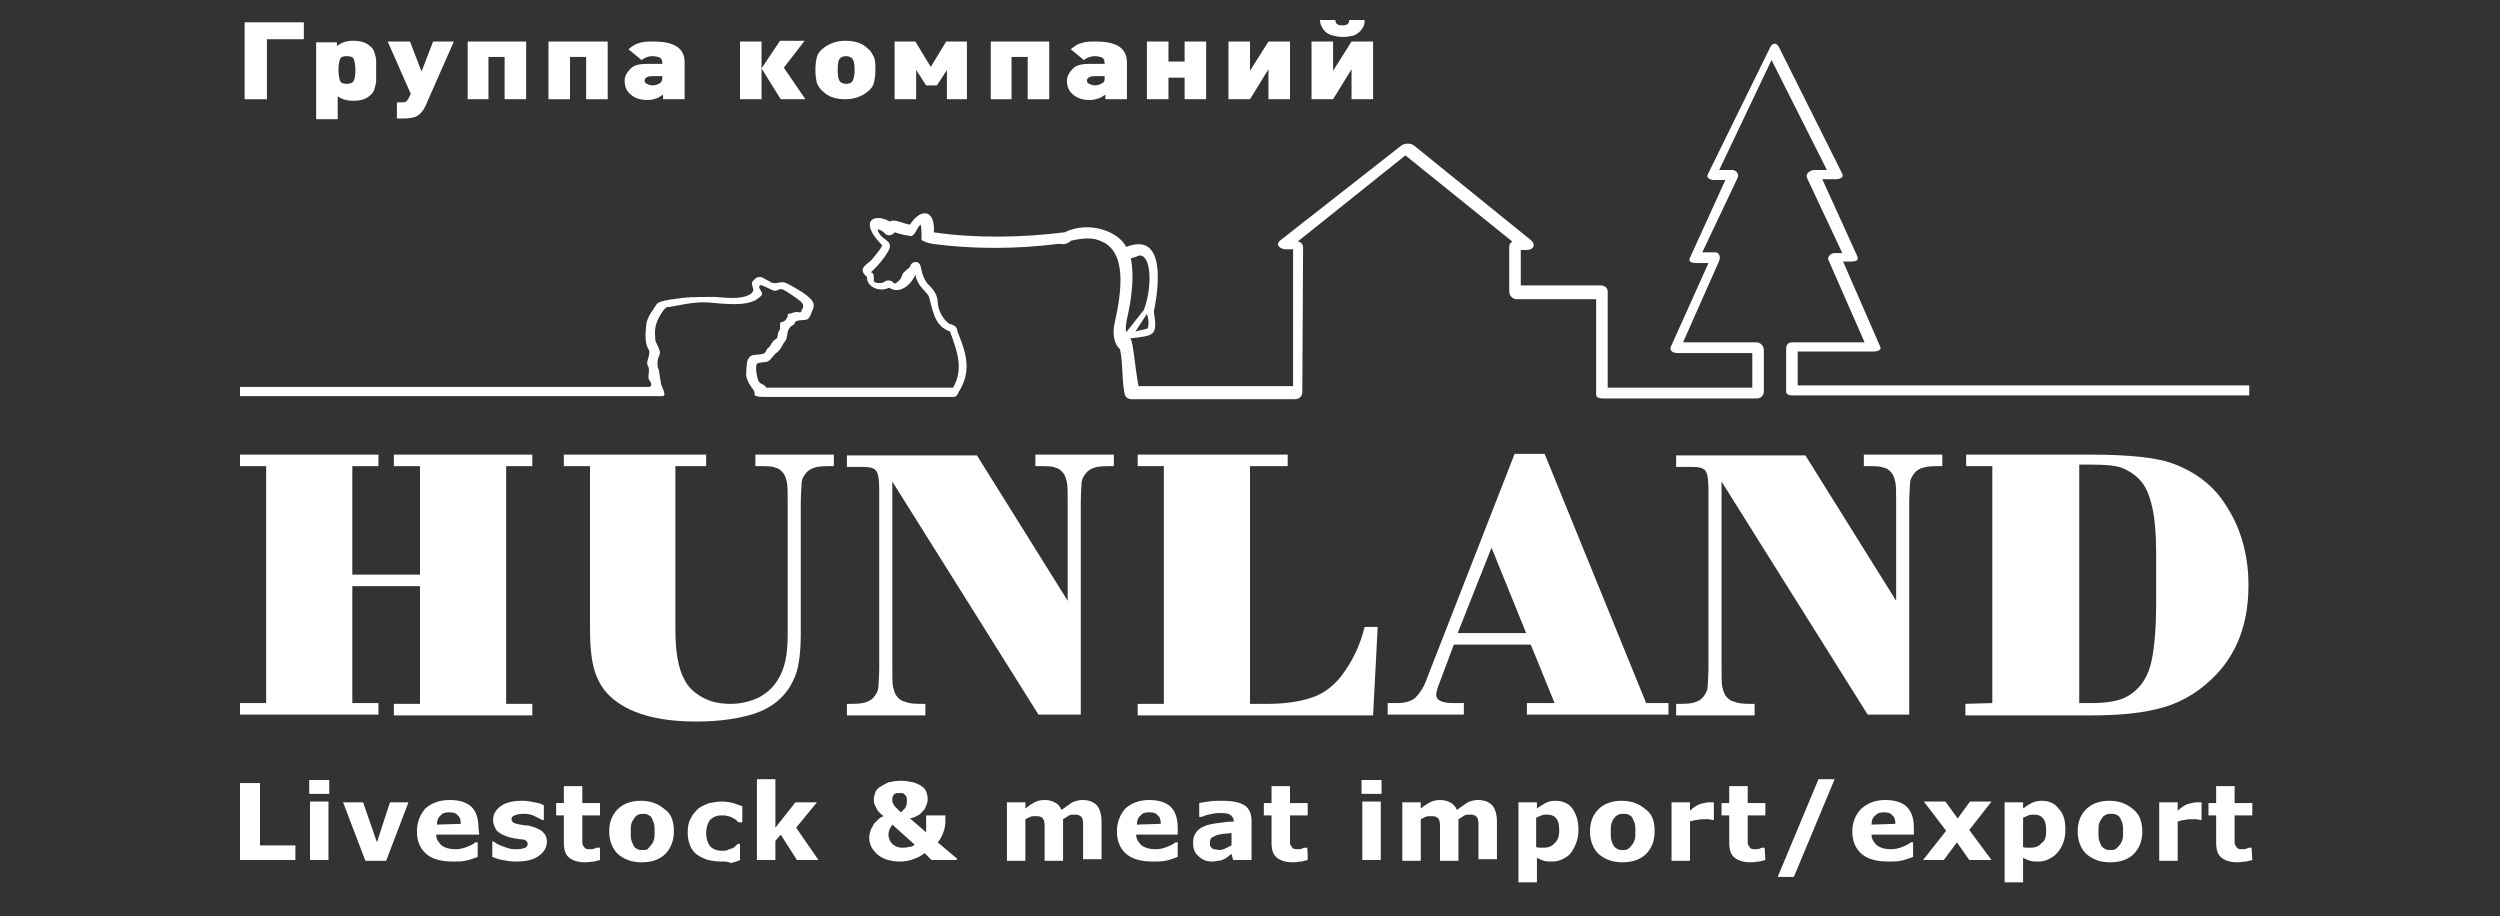 <?xml version="1.0" encoding="utf-8"?>
<!-- Generator: Adobe Illustrator 22.1.0, SVG Export Plug-In . SVG Version: 6.00 Build 0)  -->
<svg version="1.1" id="Слой_1" xmlns="http://www.w3.org/2000/svg" xmlns:xlink="http://www.w3.org/1999/xlink" x="0px" y="0px"
	 viewBox="0 0 325 119.1" style="enable-background:new 0 0 325 119.1;" xml:space="preserve">
<rect x="0" y="0" width="325" height="119.1" fill="#333333" stroke="none"/>
<style type="text/css">
	.st0{fill:#FFFFFF;}
</style>
<g>
	<path class="st0" d="M45.8,76.2v15.2h3.4v1.5h-18v-1.5h3.4V60.6h-3.4v-1.5h18v1.5h-3.4v14.1h8.8V60.6h-3.4v-1.5h18v1.5h-3.4v30.9
		h3.4V93h-18v-1.5h3.4V76.2H45.8z"/>
	<path class="st0" d="M87.8,60.6v21.2c0,3,0.4,5.2,1.2,6.6c0.5,1,1.3,1.7,2.4,2.3c1.1,0.6,2.3,0.8,3.6,0.8s2.5-0.3,3.6-0.8
		c1.1-0.6,1.9-1.3,2.5-2.3c0.5-0.8,0.8-1.6,1-2.5s0.3-2.1,0.3-3.5v-17c0-1.4,0-2.2-0.1-2.7c-0.1-0.4-0.2-0.8-0.4-1.1
		c-0.3-0.4-0.6-0.7-1.1-0.8c-0.4-0.2-1.1-0.2-1.9-0.2h-0.7v-1.5h10.2v1.5h-0.8c-0.9,0-1.6,0.1-2,0.3c-0.5,0.2-0.8,0.5-1.1,1
		c-0.2,0.3-0.3,0.6-0.3,1.1c0,0.4-0.1,1.2-0.1,2.5v16.9c0,2.7-0.3,4.8-1,6.1c-1,2.1-2.7,3.5-5.1,4.3c-1.9,0.6-4.4,1-7.5,1
		c-5.1,0-8.8-1.1-11.1-3.2c-1-0.9-1.7-2.1-2.1-3.4s-0.6-3.1-0.6-5.5V60.6h-3.4v-1.5h18.5v1.5H87.8z"/>
	<path class="st0" d="M135,92.9l-19-30.3v24c0,1.4,0,2.3,0.1,2.7c0.1,0.4,0.2,0.8,0.4,1.1c0.3,0.4,0.6,0.7,1.1,0.8
		c0.4,0.2,1.1,0.3,1.9,0.3h0.8V93h-10.2v-1.5h0.7c0.9,0,1.6-0.1,2-0.3c0.5-0.2,0.8-0.5,1.1-1c0.2-0.3,0.3-0.7,0.3-1
		c0-0.4,0.1-1.2,0.1-2.5v-23c0-1.3-0.1-2.1-0.4-2.5s-0.9-0.5-1.8-0.5h-2v-1.5H127l11.8,18.9V65.4c0-1.4,0-2.2-0.1-2.7
		c-0.1-0.4-0.2-0.8-0.4-1.1c-0.3-0.4-0.6-0.7-1.1-0.8c-0.4-0.2-1.1-0.2-1.9-0.2h-0.7v-1.5h10.2v1.5H144c-0.9,0-1.6,0.1-2,0.3
		c-0.5,0.2-0.8,0.5-1.1,1c-0.2,0.3-0.3,0.7-0.3,1s-0.1,1.2-0.1,2.5v27.5H135L135,92.9z"/>
	<path class="st0" d="M162.5,60.6v30.9h2.3c2.3,0,4.2-0.3,5.7-0.8s2.7-1.4,3.7-2.6c1.5-1.9,2.6-4.1,3.2-6.6h1.7L178.5,93h-30.6v-1.5
		h3.4V60.6h-3.4v-1.5h19.5v1.5H162.5L162.5,60.6z"/>
	<path class="st0" d="M199,83.8h-10l-2.1,5.6c-0.1,0.4-0.2,0.7-0.2,0.9c0,0.7,0.7,1.1,2.2,1.1h1.4v1.5h-9.9v-1.5h1.2
		c1,0,1.8-0.2,2.4-0.7c0.5-0.5,1.1-1.3,1.5-2.5L196.9,59h3.9L214,91.4h2.9v1.5h-18.4v-1.5h3.6L199,83.8z M189.5,82.3h8.9l-4.5-11.1
		L189.5,82.3z"/>
	<path class="st0" d="M242.8,92.9l-19-30.3v24c0,1.4,0,2.3,0.1,2.7c0.1,0.4,0.2,0.8,0.4,1.1c0.3,0.4,0.6,0.7,1.1,0.8
		c0.4,0.2,1.1,0.3,1.9,0.3h0.8V93h-10.2v-1.5h0.7c0.9,0,1.6-0.1,2-0.3c0.5-0.2,0.8-0.5,1.1-1c0.2-0.3,0.3-0.7,0.3-1
		c0-0.4,0.1-1.2,0.1-2.5v-23c0-1.3-0.1-2.1-0.4-2.5c-0.3-0.4-0.9-0.5-1.8-0.5h-2v-1.5h16.8l11.8,18.9V65.4c0-1.4,0-2.2-0.1-2.7
		c-0.1-0.4-0.2-0.8-0.4-1.1c-0.3-0.4-0.6-0.7-1.1-0.8c-0.5-0.2-1.1-0.2-1.9-0.2h-0.7v-1.5h10.2v1.5h-0.8c-0.9,0-1.5,0.1-2,0.3
		s-0.8,0.5-1.1,1c-0.2,0.3-0.3,0.7-0.3,1c0,0.4-0.1,1.2-0.1,2.5v27.5H242.8L242.8,92.9z"/>
	<path class="st0" d="M259,91.4V60.6h-3.4v-1.5h16.1c5.1,0,8.6,0.4,10.6,1.1c3.1,1.1,5.6,3,7.2,5.7c1.8,2.8,2.8,6.2,2.8,10.2
		c0,5.1-1.6,9.2-4.8,12.2c-2.1,2-4.5,3.3-7.2,3.9c-2.5,0.6-5.3,0.8-8.5,0.8h-16.3v-1.5L259,91.4L259,91.4z M270.2,91.4h1.7
		c2.1,0,3.7-0.3,4.7-0.9c1.4-0.8,2.4-2.1,2.9-3.8c0.5-1.7,0.8-4.5,0.8-8.4v-6.5c0-4.8-0.7-8-2.2-9.5c-0.7-0.7-1.5-1.2-2.3-1.5
		c-0.9-0.3-2.2-0.4-3.9-0.4h-1.6v31H270.2z"/>
</g>
<g>
	<path class="st0" d="M38.4,111.8h-7.2v-10h2.6v8.1h4.6C38.4,109.9,38.4,111.8,38.4,111.8z"/>
	<path class="st0" d="M42.8,103.2h-2.6v-1.8h2.6V103.2z M42.7,111.8h-2.4v-7.6h2.4V111.8L42.7,111.8z"/>
	<path class="st0" d="M53.1,104.3l-2.9,7.6h-2.7l-2.9-7.6h2.6l1.8,5.2l1.7-5.2H53.1z"/>
	<path class="st0" d="M62.3,108.5h-5.6c0,0.6,0.3,1,0.7,1.4c0.4,0.3,1,0.5,1.8,0.5c0.5,0,1-0.1,1.5-0.3c0.5-0.2,0.9-0.4,1.1-0.6h0.3
		v1.9c-0.5,0.2-1.1,0.4-1.6,0.5s-1,0.1-1.6,0.1c-1.5,0-2.7-0.3-3.5-1s-1.2-1.7-1.2-2.9c0-1.2,0.4-2.2,1.1-3c0.8-0.7,1.8-1.1,3.2-1.1
		c1.2,0,2.2,0.3,2.8,0.9s0.9,1.5,0.9,2.7L62.3,108.5L62.3,108.5z M59.9,107.1c0-0.5-0.1-0.9-0.4-1.1c-0.2-0.3-0.6-0.4-1.1-0.4
		s-0.9,0.1-1.1,0.4c-0.3,0.2-0.5,0.6-0.5,1.2L59.9,107.1L59.9,107.1z"/>
	<path class="st0" d="M71.1,109.4c0,0.8-0.4,1.4-1.1,1.9s-1.7,0.7-2.9,0.7c-0.7,0-1.3-0.1-1.8-0.2c-0.6-0.1-1-0.3-1.3-0.4v-2h0.2
		c0.1,0.1,0.3,0.2,0.4,0.3c0.2,0.1,0.4,0.2,0.7,0.3c0.3,0.1,0.5,0.2,0.9,0.3c0.3,0.1,0.7,0.1,1,0.1c0.5,0,0.8-0.1,1.1-0.2
		c0.2-0.1,0.3-0.3,0.3-0.5s-0.1-0.3-0.2-0.4s-0.4-0.2-0.8-0.2c-0.2,0-0.4-0.1-0.7-0.1c-0.3-0.1-0.6-0.1-0.8-0.2
		c-0.7-0.2-1.2-0.5-1.5-0.8c-0.3-0.4-0.5-0.9-0.5-1.4c0-0.7,0.3-1.3,1-1.8s1.6-0.7,2.8-0.7c0.6,0,1.1,0.1,1.6,0.2s0.9,0.2,1.2,0.4
		v1.9h-0.2c-0.4-0.2-0.8-0.4-1.2-0.6c-0.5-0.2-0.9-0.2-1.4-0.2c-0.4,0-0.7,0.1-1,0.2s-0.4,0.3-0.4,0.5s0.1,0.3,0.2,0.4
		s0.4,0.2,0.9,0.3c0.2,0,0.5,0.1,0.8,0.1s0.6,0.1,0.9,0.2c0.6,0.2,1.1,0.4,1.4,0.8C70.9,108.5,71.1,108.9,71.1,109.4z"/>
	<path class="st0" d="M78,111.8c-0.3,0.1-0.5,0.1-0.8,0.2c-0.3,0-0.6,0.1-1.1,0.1c-0.9,0-1.6-0.2-2.1-0.6s-0.7-1-0.7-2V106h-1v-1.6
		h1v-2.2h2.4v2.2H78v1.6h-2.3v2.7c0,0.3,0,0.5,0,0.7s0,0.4,0.1,0.5c0.1,0.2,0.2,0.3,0.3,0.4c0.2,0.1,0.4,0.1,0.7,0.1
		c0.1,0,0.3,0,0.5-0.1s0.3-0.1,0.4-0.1H78V111.8L78,111.8z"/>
	<path class="st0" d="M87.6,108.1c0,1.2-0.4,2.2-1.1,2.9c-0.7,0.7-1.7,1.1-3.1,1.1c-1.3,0-2.3-0.4-3.1-1.1c-0.7-0.7-1.1-1.7-1.1-2.9
		c0-1.3,0.4-2.2,1.1-2.9c0.7-0.7,1.7-1.1,3-1.1s2.3,0.4,3.1,1.1C87.3,105.8,87.6,106.8,87.6,108.1z M84.6,109.9
		c0.2-0.2,0.3-0.4,0.4-0.7c0.1-0.3,0.1-0.6,0.1-1.1c0-0.4,0-0.8-0.1-1.1c-0.1-0.3-0.2-0.5-0.3-0.7c-0.1-0.2-0.3-0.3-0.5-0.4
		s-0.4-0.1-0.6-0.1s-0.4,0-0.6,0.1s-0.4,0.2-0.5,0.4c-0.1,0.2-0.3,0.4-0.4,0.7c-0.1,0.3-0.1,0.7-0.1,1.2c0,0.4,0,0.8,0.1,1.1
		c0.1,0.3,0.2,0.5,0.3,0.7c0.1,0.2,0.3,0.3,0.5,0.4s0.4,0.1,0.7,0.1c0.2,0,0.4,0,0.6-0.1C84.3,110.2,84.5,110.1,84.6,109.9z"/>
	<path class="st0" d="M93.8,112c-0.7,0-1.3-0.1-1.8-0.2c-0.5-0.2-1-0.4-1.4-0.7c-0.4-0.3-0.7-0.7-0.9-1.2c-0.2-0.5-0.3-1.1-0.3-1.7
		c0-0.7,0.1-1.3,0.4-1.8c0.2-0.5,0.6-0.9,1-1.3c0.4-0.3,0.9-0.5,1.4-0.7c0.5-0.1,1.1-0.2,1.7-0.2c0.5,0,1,0.1,1.4,0.2
		s0.8,0.3,1.2,0.4v2.1H96c-0.1-0.1-0.2-0.2-0.3-0.3c-0.1-0.1-0.3-0.2-0.5-0.3c-0.2-0.1-0.4-0.2-0.6-0.2c-0.2-0.1-0.5-0.1-0.8-0.1
		c-0.6,0-1.1,0.2-1.5,0.6c-0.3,0.4-0.5,1-0.5,1.7s0.2,1.3,0.5,1.7c0.4,0.4,0.9,0.6,1.5,0.6c0.3,0,0.6,0,0.8-0.1
		c0.2-0.1,0.4-0.2,0.6-0.2c0.2-0.1,0.3-0.2,0.4-0.3c0.1-0.1,0.2-0.2,0.3-0.3h0.3v2.1c-0.4,0.2-0.8,0.3-1.2,0.4
		C94.7,112,94.3,112,93.8,112z"/>
	<path class="st0" d="M106.4,111.8h-2.8l-2.1-3.3l-0.7,0.8v2.5h-2.4v-10.5h2.4v6.3l2.6-3.3h2.8l-2.7,3.3L106.4,111.8z"/>
	<path class="st0" d="M124.3,111.8h-3.2l-0.9-0.9c-0.5,0.4-0.9,0.6-1.5,0.8c-0.5,0.2-1.1,0.3-1.7,0.3c-1.2,0-2.2-0.3-2.9-0.9
		c-0.7-0.6-1.1-1.3-1.1-2.2c0-0.4,0.1-0.7,0.2-1s0.3-0.5,0.4-0.8c0.2-0.2,0.4-0.4,0.6-0.6s0.4-0.3,0.7-0.4c-0.2-0.1-0.4-0.3-0.5-0.4
		c-0.2-0.2-0.3-0.3-0.4-0.5s-0.2-0.4-0.3-0.6c-0.1-0.2-0.1-0.5-0.1-0.7c0-0.3,0.1-0.6,0.2-0.9s0.3-0.5,0.6-0.7
		c0.3-0.2,0.7-0.4,1.1-0.6c0.5-0.1,1-0.2,1.7-0.2c0.5,0,1,0.1,1.5,0.2c0.4,0.1,0.8,0.3,1.1,0.5c0.3,0.2,0.5,0.4,0.6,0.7
		c0.1,0.3,0.2,0.6,0.2,0.9c0,0.2,0,0.4-0.1,0.7c-0.1,0.2-0.2,0.5-0.3,0.7c-0.2,0.2-0.4,0.5-0.7,0.7c-0.3,0.2-0.7,0.4-1.2,0.5
		l2.1,1.8V106h2.5v0.8c0,0.5-0.1,1-0.3,1.5c-0.2,0.5-0.4,0.9-0.7,1.2l2.6,2.2C124.3,111.7,124.3,111.8,124.3,111.8z M118.9,109.8
		l-2.9-2.6c-0.1,0.1-0.2,0.3-0.3,0.5c-0.1,0.2-0.2,0.5-0.2,0.8s0.1,0.6,0.2,0.8c0.1,0.2,0.3,0.4,0.4,0.5c0.2,0.1,0.4,0.3,0.6,0.3
		c0.2,0.1,0.4,0.1,0.6,0.1c0.3,0,0.6,0,0.8-0.1C118.5,110.1,118.7,110,118.9,109.8z M117.9,104.1c0-0.2,0-0.4-0.1-0.6
		c-0.1-0.1-0.2-0.2-0.3-0.3c-0.1-0.1-0.2-0.1-0.3-0.1c-0.1,0-0.2,0-0.3,0c-0.1,0-0.2,0-0.3,0c-0.1,0-0.2,0.1-0.3,0.1
		c-0.1,0.1-0.2,0.2-0.2,0.3c-0.1,0.1-0.1,0.3-0.1,0.5c0,0.3,0.1,0.5,0.3,0.8c0.2,0.2,0.5,0.5,0.8,0.8c0.3-0.2,0.4-0.4,0.6-0.6
		C117.9,104.6,117.9,104.3,117.9,104.1z"/>
	<path class="st0" d="M138.2,106.5v5.4h-2.4v-3.8c0-0.4,0-0.7,0-0.9c0-0.3-0.1-0.5-0.1-0.6c-0.1-0.2-0.2-0.3-0.4-0.4
		s-0.4-0.1-0.7-0.1c-0.2,0-0.5,0-0.7,0.1s-0.4,0.2-0.6,0.3v5.4h-2.4v-7.6h2.4v0.8c0.4-0.3,0.8-0.6,1.2-0.8c0.4-0.2,0.8-0.3,1.3-0.3
		s0.9,0.1,1.3,0.3c0.4,0.2,0.7,0.5,0.9,1c0.5-0.4,1-0.7,1.4-1c0.5-0.2,0.9-0.3,1.3-0.3c0.8,0,1.4,0.2,1.9,0.7
		c0.4,0.5,0.6,1.2,0.6,2.1v4.9h-2.4v-3.8c0-0.4,0-0.7,0-0.9c0-0.3-0.1-0.5-0.1-0.6c-0.1-0.2-0.2-0.3-0.4-0.4s-0.4-0.1-0.7-0.1
		c-0.2,0-0.4,0-0.6,0.1C138.7,106.2,138.5,106.3,138.2,106.5z"/>
	<path class="st0" d="M153.3,108.5h-5.6c0,0.6,0.3,1,0.7,1.4c0.4,0.3,1,0.5,1.8,0.5c0.5,0,1-0.1,1.5-0.3c0.5-0.2,0.9-0.4,1.1-0.6
		h0.3v1.9c-0.5,0.2-1.1,0.4-1.6,0.5s-1,0.1-1.6,0.1c-1.5,0-2.7-0.3-3.5-1s-1.2-1.7-1.2-2.9c0-1.2,0.4-2.2,1.1-3
		c0.8-0.7,1.8-1.1,3.1-1.1c1.2,0,2.2,0.3,2.8,0.9s0.9,1.5,0.9,2.7v0.9H153.3z M150.9,107.1c0-0.5-0.1-0.9-0.4-1.1
		c-0.2-0.3-0.6-0.4-1.1-0.4s-0.9,0.1-1.1,0.4c-0.3,0.2-0.5,0.6-0.5,1.2L150.9,107.1L150.9,107.1z"/>
	<path class="st0" d="M160.1,111c-0.1,0.1-0.3,0.2-0.5,0.4c-0.2,0.1-0.4,0.3-0.5,0.3c-0.2,0.1-0.5,0.2-0.7,0.2
		c-0.3,0-0.5,0.1-0.8,0.1c-0.7,0-1.3-0.2-1.8-0.7c-0.5-0.4-0.7-1-0.7-1.7c0-0.6,0.1-1,0.4-1.4s0.6-0.6,1.1-0.8
		c0.4-0.2,1-0.3,1.7-0.4s1.4-0.2,2.1-0.2l0,0c0-0.4-0.2-0.7-0.5-0.9c-0.3-0.2-0.8-0.2-1.5-0.2c-0.4,0-0.8,0.1-1.3,0.2
		s-0.8,0.3-1,0.3h-0.2v-1.8c0.3-0.1,0.7-0.1,1.2-0.2c0.6-0.1,1.2-0.1,1.7-0.1c1.4,0,2.4,0.2,3,0.6s0.9,1.1,0.9,2v5.1h-2.4L160.1,111
		L160.1,111z M160.1,109.9v-1.6c-0.3,0-0.7,0.1-1.1,0.1c-0.4,0.1-0.7,0.1-0.9,0.2s-0.4,0.2-0.6,0.3c-0.1,0.1-0.2,0.3-0.2,0.6
		c0,0.2,0,0.3,0,0.4s0.1,0.2,0.2,0.3c0.1,0.1,0.2,0.2,0.4,0.2c0.1,0,0.4,0.1,0.7,0.1c0.2,0,0.5-0.1,0.7-0.2S159.9,110,160.1,109.9z"
		/>
	<path class="st0" d="M170,111.8c-0.3,0.1-0.5,0.1-0.8,0.2c-0.3,0-0.6,0.1-1.1,0.1c-0.9,0-1.6-0.2-2.1-0.6s-0.7-1-0.7-2V106h-1v-1.6
		h1v-2.2h2.4v2.2h2.3v1.6h-2.3v2.7c0,0.3,0,0.5,0,0.7s0,0.4,0.1,0.5c0.1,0.2,0.2,0.3,0.3,0.4c0.2,0.1,0.4,0.1,0.7,0.1
		c0.1,0,0.3,0,0.5-0.1s0.3-0.1,0.4-0.1h0.2C170,110.1,170,111.8,170,111.8z"/>
	<path class="st0" d="M179.6,103.2H177v-1.8h2.6V103.2z M179.5,111.8h-2.4v-7.6h2.4V111.8z"/>
	<path class="st0" d="M189.6,106.5v5.4h-2.4v-3.8c0-0.4,0-0.7,0-0.9c0-0.3-0.1-0.5-0.1-0.6c-0.1-0.2-0.2-0.3-0.4-0.4
		s-0.4-0.1-0.7-0.1c-0.2,0-0.5,0-0.7,0.1s-0.4,0.2-0.6,0.3v5.4h-2.4v-7.6h2.4v0.8c0.4-0.3,0.8-0.6,1.2-0.8c0.4-0.2,0.8-0.3,1.3-0.3
		s0.9,0.1,1.3,0.3c0.4,0.2,0.7,0.5,0.9,1c0.5-0.4,1-0.7,1.4-1c0.5-0.2,0.9-0.3,1.3-0.3c0.8,0,1.4,0.2,1.9,0.7
		c0.4,0.5,0.6,1.2,0.6,2.1v4.9h-2.4v-3.8c0-0.4,0-0.7,0-0.9c0-0.3-0.1-0.5-0.1-0.6c-0.1-0.2-0.2-0.3-0.4-0.4s-0.4-0.1-0.7-0.1
		c-0.2,0-0.4,0-0.6,0.1C190.1,106.2,189.9,106.3,189.6,106.5z"/>
	<path class="st0" d="M205.2,107.9c0,0.6-0.1,1.2-0.3,1.7s-0.4,0.9-0.7,1.3s-0.7,0.6-1.1,0.8c-0.4,0.2-0.8,0.3-1.3,0.3
		c-0.4,0-0.8,0-1.1-0.1s-0.6-0.2-0.9-0.4v3.2h-2.4v-10.4h2.4v0.8c0.4-0.3,0.8-0.5,1.1-0.7c0.4-0.2,0.8-0.3,1.3-0.3
		c0.9,0,1.7,0.3,2.2,1S205.2,106.7,205.2,107.9z M202.7,108c0-0.7-0.1-1.3-0.4-1.6c-0.2-0.3-0.6-0.5-1.2-0.5c-0.2,0-0.5,0-0.7,0.1
		s-0.5,0.2-0.7,0.3v3.8c0.2,0.1,0.3,0.1,0.5,0.1s0.4,0,0.5,0c0.6,0,1.1-0.2,1.4-0.6C202.5,109.3,202.7,108.7,202.7,108z"/>
	<path class="st0" d="M215.1,108.1c0,1.2-0.4,2.2-1.1,2.9c-0.7,0.7-1.7,1.1-3.1,1.1c-1.3,0-2.3-0.4-3.1-1.1
		c-0.7-0.7-1.1-1.7-1.1-2.9c0-1.3,0.4-2.2,1.1-2.9c0.7-0.7,1.7-1.1,3-1.1s2.3,0.4,3.1,1.1C214.8,105.8,215.1,106.8,215.1,108.1z
		 M212.1,109.9c0.2-0.2,0.3-0.4,0.4-0.7c0.1-0.3,0.1-0.6,0.1-1.1c0-0.4,0-0.8-0.1-1.1c-0.1-0.3-0.2-0.5-0.3-0.7s-0.3-0.3-0.5-0.4
		s-0.4-0.1-0.7-0.1c-0.2,0-0.4,0-0.6,0.1c-0.2,0.1-0.4,0.2-0.5,0.4c-0.2,0.2-0.3,0.4-0.4,0.7c-0.1,0.3-0.1,0.7-0.1,1.2
		c0,0.4,0,0.8,0.1,1.1c0.1,0.3,0.2,0.5,0.3,0.7c0.2,0.2,0.3,0.3,0.5,0.4s0.4,0.1,0.7,0.1c0.2,0,0.4,0,0.6-0.1
		C211.8,110.2,212,110.1,212.1,109.9z"/>
	<path class="st0" d="M222.8,106.6h-0.2c-0.1,0-0.3-0.1-0.5-0.1s-0.4,0-0.6,0c-0.3,0-0.6,0-0.9,0.1c-0.3,0-0.6,0.1-0.9,0.2v5.1h-2.4
		v-7.6h2.4v1.1c0.5-0.5,1-0.8,1.4-0.9s0.8-0.2,1.1-0.2c0.1,0,0.2,0,0.3,0s0.2,0,0.3,0C222.8,104.3,222.8,106.6,222.8,106.6z"/>
	<path class="st0" d="M229.5,111.8c-0.3,0.1-0.5,0.1-0.8,0.2c-0.3,0-0.7,0.1-1.1,0.1c-0.9,0-1.6-0.2-2.1-0.6s-0.7-1-0.7-2V106h-1
		v-1.6h1v-2.2h2.4v2.2h2.3v1.6h-2.3v2.7c0,0.3,0,0.5,0,0.7s0,0.4,0.1,0.5c0.1,0.2,0.2,0.3,0.3,0.4c0.2,0.1,0.4,0.1,0.7,0.1
		c0.1,0,0.3,0,0.5-0.1s0.3-0.1,0.4-0.1h0.2L229.5,111.8L229.5,111.8z"/>
	<path class="st0" d="M238.5,101.3l-5.3,12.7h-2.1l5.3-12.7H238.5z"/>
	<path class="st0" d="M248.8,108.5h-5.5c0,0.6,0.3,1,0.7,1.4c0.4,0.3,1,0.5,1.8,0.5c0.5,0,1-0.1,1.5-0.3c0.5-0.2,0.9-0.4,1.1-0.6
		h0.3v1.9c-0.5,0.2-1.1,0.4-1.6,0.5s-1,0.1-1.6,0.1c-1.5,0-2.7-0.3-3.5-1s-1.2-1.7-1.2-2.9c0-1.2,0.4-2.2,1.2-3
		c0.8-0.7,1.8-1.1,3.1-1.1c1.2,0,2.2,0.3,2.8,0.9s0.9,1.5,0.9,2.7V108.5L248.8,108.5z M246.4,107.1c0-0.5-0.1-0.9-0.4-1.1
		c-0.2-0.3-0.6-0.4-1.1-0.4s-0.8,0.1-1.1,0.4c-0.3,0.2-0.5,0.6-0.5,1.2L246.4,107.1L246.4,107.1z"/>
	<path class="st0" d="M258.9,111.8H256l-1.6-2.3l-1.7,2.3H250l3-3.8l-2.9-3.8h2.8l1.6,2.2l1.6-2.2h2.8l-2.9,3.7L258.9,111.8z"/>
	<path class="st0" d="M268.5,107.9c0,0.6-0.1,1.2-0.3,1.7c-0.2,0.5-0.4,0.9-0.8,1.3c-0.3,0.4-0.7,0.6-1.1,0.8
		c-0.4,0.2-0.8,0.3-1.3,0.3c-0.4,0-0.8,0-1.1-0.1c-0.3-0.1-0.6-0.2-0.9-0.4v3.2h-2.4v-10.4h2.4v0.8c0.4-0.3,0.7-0.5,1.1-0.7
		s0.8-0.3,1.3-0.3c0.9,0,1.7,0.3,2.2,1C268.3,105.8,268.5,106.7,268.5,107.9z M266,108c0-0.7-0.1-1.3-0.4-1.6
		c-0.2-0.3-0.6-0.5-1.2-0.5c-0.2,0-0.5,0-0.7,0.1s-0.5,0.2-0.7,0.3v3.8c0.2,0.1,0.3,0.1,0.5,0.1s0.4,0,0.5,0c0.6,0,1.1-0.2,1.4-0.6
		C265.9,109.3,266,108.7,266,108z"/>
	<path class="st0" d="M278.5,108.1c0,1.2-0.4,2.2-1.1,2.9c-0.7,0.7-1.7,1.1-3.1,1.1c-1.3,0-2.3-0.4-3.1-1.1
		c-0.7-0.7-1.1-1.7-1.1-2.9c0-1.3,0.4-2.2,1.1-2.9c0.7-0.7,1.7-1.1,3-1.1s2.3,0.4,3.1,1.1C278.1,105.8,278.5,106.8,278.5,108.1z
		 M275.5,109.9c0.2-0.2,0.3-0.4,0.4-0.7c0.1-0.3,0.1-0.6,0.1-1.1c0-0.4,0-0.8-0.1-1.1c-0.1-0.3-0.2-0.5-0.3-0.7
		c-0.1-0.2-0.3-0.3-0.5-0.4s-0.4-0.1-0.7-0.1c-0.2,0-0.4,0-0.6,0.1s-0.4,0.2-0.5,0.4c-0.1,0.2-0.3,0.4-0.4,0.7
		c-0.1,0.3-0.1,0.7-0.1,1.2c0,0.4,0,0.8,0.1,1.1c0.1,0.3,0.2,0.5,0.3,0.7c0.2,0.2,0.3,0.3,0.5,0.4s0.4,0.1,0.7,0.1
		c0.2,0,0.4,0,0.6-0.1C275.2,110.2,275.4,110.1,275.5,109.9z"/>
	<path class="st0" d="M286.2,106.6H286c-0.1,0-0.3-0.1-0.5-0.1s-0.4,0-0.6,0c-0.3,0-0.6,0-0.9,0.1c-0.3,0-0.6,0.1-0.9,0.2v5.1h-2.4
		v-7.6h2.4v1.1c0.5-0.5,1-0.8,1.4-0.9s0.8-0.2,1.1-0.2c0.1,0,0.2,0,0.3,0c0.1,0,0.2,0,0.3,0L286.2,106.6L286.2,106.6z"/>
	<path class="st0" d="M292.8,111.8c-0.3,0.1-0.5,0.1-0.8,0.2c-0.3,0-0.7,0.1-1.1,0.1c-0.9,0-1.6-0.2-2.1-0.6s-0.7-1-0.7-2V106h-1
		v-1.6h1v-2.2h2.4v2.2h2.3v1.6h-2.3v2.7c0,0.3,0,0.5,0,0.7s0,0.4,0.1,0.5c0.1,0.2,0.2,0.3,0.3,0.4c0.2,0.1,0.4,0.1,0.7,0.1
		c0.1,0,0.3,0,0.5-0.1s0.3-0.1,0.4-0.1h0.2L292.8,111.8L292.8,111.8z"/>
</g>
<path class="st0" d="M233.7,50.2v-4.5h9.8c0.6,0,1.2-0.2,0.9-0.7l-4.8-11h1c0.8,0,1.1-0.2,0.8-0.8l-4.5-9.9h1.7
	c0.6,0,1.1-0.2,0.9-0.7l-8.2-16.4c-0.3-0.7-0.9-0.7-1.2,0L222,22.7c-0.2,0.4,0.3,0.7,0.8,0.7h1.5l-4.6,10.1c-0.3,0.6,0.3,0.7,1,0.7
	h1.4l-4.9,10.9c-0.2,0.5,0.3,0.8,0.9,0.8h9.7v4.5H209V37.9c0-0.5-0.4-0.8-1-0.8h-10.3v-4.6h0.7c1,0,1.3-0.7,0.6-1.3l-15.2-12.3
	c-0.4-0.3-1.2-0.3-1.6,0l-15.7,12.3c-0.9,0.7,0.1,1.2,0.6,1.2h1v17.8H148c-0.5-2.8-0.7-6.1-1.1-6.2c3.2-0.4,3.6-0.3,3.1-3.5
	c0.7-3.4,1.5-10.4-3.6-8.4c-0.9-1.9-4.7-3.5-8-1.9c-5.5,0.7-11.7,0.8-17,0c0.2-3-1.7-3.2-3.1-1c-0.8-0.1-2.1-0.8-2.6-0.4
	c-2.2-1.2-4.1,0-1,3.1c-0.3,0.6-0.9,1.3-1.4,1.9c-0.6,0.6-1.9,1.1-0.6,2.2c0,1.4,1.7,2,2.9,1.4c1.3,0.9,2.8-0.3,3.4-1.7
	c0.3,1.7,1.6,2.2,1.8,3c0.6,2.4,0.9,3.7,2.7,4.4c1.1,2.9,1.7,5,0.4,7.3h-14.1H99.6c-0.2-0.5-0.8-0.4-1-0.9c-0.1-0.1-0.5-1.7-0.2-2.2
	c0.1-0.2,1.2-0.2,1.4-0.3c0.6-0.4,0.7-0.8,1.1-1.1c0.7-0.5,0.7-1,1.2-1.6c0.3-0.4,0.2-1.3,0.5-1.6c0.4-0.6,0.6-0.3,0.7-0.7
	c0.2-0.6,1.5-0.2,1.8-0.6c0.5-0.7,0.3-0.7,0.5-1c0.4-0.9,0.3-1.5-2.1-2.9c-1.6-0.9-1.5-0.9-2.6-0.7c-0.6,0.1-0.9-0.3-1.2-0.4
	c-0.4-0.1-0.9-0.9-1.8,0.1c-0.5,0.6,0.5,1.1-0.3,1.7c-1.3,0.9-3.9,0.4-4.8,0.4c-1.2,0-2.9,0-3.8,0.1c-0.7,0.1-3.2,0.3-3.6,0.8
	c-0.5,0.8-1.3,1.7-1.4,2.8s-0.2,2.3,0.3,3.1c0.4,0.6-0.4,1.6-0.1,2.1c0.4,0.6-0.1,1.5,0.2,1.9c0.6,0.8,0,0.9,0,0.9H31.2v1.2h54.1
	c1.1,0,1.4,0.2,0.7-1.4c-0.1-0.2-0.2-1.1-0.3-1.7c-0.1-0.7-0.3-0.5-0.2-1.6c0.1-0.5,0.3-0.6,0.3-1c-0.1-0.6-0.6-1.4-0.6-1.5
	c0-0.7-0.3-1.6,0.5-3.1c0.8-1.4,1-1.3,1.4-1.3c1.1-0.2,2.8-0.6,4.4-0.6c1.3,0,4.5,0.6,6.3-0.1c0.2-0.1,0.3-0.1,0.3-0.1l0,0l0,0l0,0
	l0,0l0,0c0.1,0,0.1-0.1,0.3-0.2c0,0,0.2-0.1,0.6-0.5c0.3-0.4-0.6-1-0.2-1.3c0.2-0.2,1.7,0.8,2,0.7c0.3,0,0.6-0.4,1.1-0.1
	c0.4,0.2,1.6,1,2.2,1.5c0.4,0.4,0.3,0.5,0.3,0.8c-0.1,0.3-0.2,0.1-0.2,0.4c0,0.2-0.2,0.2-0.3,0.2c-0.2,0-0.4-0.1-0.6,0
	c-0.2,0-0.4,0.2-0.8,0.2c-0.1,0-0.1,0.1-0.1,0.3s-0.2,0.3-0.2,0.4c0,0.1-0.4,0.4-0.7,0.4c-0.1,0-0.1,0.5-0.1,0.8s-0.3,0.4-0.3,0.9
	c-0.1,0.7-0.3,0.3-0.7,0.9c-0.4,0.7-0.5,0.7-0.6,0.8c-0.2,0.1-0.2,0.5-0.4,0.6c-0.1,0.1-0.7,0.2-0.9,0.2c-0.5,0.1-0.9-0.1-1.3,0.7
	c-0.2,0.6-0.2,2-0.2,2c0.1,0.5,0.2,0.8,0.6,1.4c0.3,0.5,0.5,0.5,0.5,1.1c0,0.3,1,0.3,1.6,0.3H124c0.3,0,0.5-0.3,0.6-0.6
	c1.7-2.6,1.1-5-0.1-7.8c-0.1-0.6-0.2-0.9-1.1-1.1c-0.8-0.6-1.4-1.6-1.5-2.8c0-0.8-0.4-1.5-1.1-2.2c-0.5-0.4-0.9-1.3-1.1-2.4
	c-0.2-1-1.3-0.7-1.4,0c-0.2,0.2-0.6,0.5-0.8,0.7c-0.4,0.4-0.1,0.9-1.2,1.5c-0.4-0.5-1-0.6-1.4-0.2c-0.2,0.1-1,0.2-1.3-0.1
	c0-0.9,0-1.1-0.4-1.2c1-0.9,1.9-2,2.4-3c0.5-1.3-1.3-1.2-1.5-2.6c0.4,0.1,0.6,0.2,1.1,0.7c0.5,0.2,0.9,0,1.1-0.3
	c0.9,0.3,1.5,0.4,2.2,0.5c0.6-0.3,0.7-1.2,1.2-1.5c0.1,0.6,0.1,1.1,0.1,2c0.3,0.2,0.8,0.4,1.4,0.5c5.2,0.7,11,0.7,16.4,0
	c0.8,0.1,1.2,0,1.6-0.4c1.7-0.4,2.9-0.4,3.8,0c3.6,1.3,2.8,6.7,1.9,10.7c-0.3,1.4-0.1,2.7,0.7,3.4c0.4,1.8,0.2,3.8,0.6,5.8
	c0.1,0.5,0.5,0.7,1,0.7h21.1c0.6,0,1-0.4,1-0.9l0.1-18.9c0-0.3-0.3-0.7-0.7-0.7l14-11.2l13.9,11.2c-0.2,0.1-0.4,0.4-0.4,0.6v5.9
	c0,0.5,0.4,1,1,1h10.3v12.4c0,0.4,0.4,0.5,1,0.5h19.9c0.5,0,0.9-0.4,0.9-0.9v-5.4c0-0.5-0.4-1-1-1h-9.5l4.7-10.6
	c0.2-0.5,0-1.1-0.5-1.1h-1.7l4.6-9.7c0.2-0.5-0.2-1-0.7-1h-1.7l6.8-14.3l7.2,14.3h-1.6c-0.6,0-1.2,0.5-1,1l4.6,9.8h-1
	c-0.5,0-1,0.5-0.8,0.9l4.7,10.7H233c-0.5,0-0.8,0.3-0.8,0.8v5.6c0,0.4,0.4,0.5,0.8,0.5h59.4v-1.3h-58.7V50.2z M149.2,42.7
	c-0.6,0.2-1,0.2-1.6,0.4l1.5-2.3C149.3,41.4,149.4,42.1,149.2,42.7z M146.4,43.2c-0.1-0.5,0-1.2,0.1-1.7c0.6-2.6,1-5.7,0.5-7.9
	l1.2-0.4c1.5,0.1,1.6,4.2,0.5,7.1L146.4,43.2z"/>
<g>
	<path class="st0" d="M39.5,5.1h-4.8v7.8h-2.9v-10h7.7V5.1z"/>
	<path class="st0" d="M48.9,7.9c0,0.3,0,0.7,0,1.3c0,0.6,0,1,0,1.3c0,0.3-0.1,0.6-0.2,1c-0.1,0.4-0.3,0.7-0.6,0.9
		c-0.5,0.5-1.2,0.7-2.2,0.7c-0.8,0-1.5-0.2-2-0.6v3h-2.8v-10h2.7V6c0.6-0.5,1.3-0.7,2.1-0.7c0.9,0,1.7,0.2,2.2,0.7
		c0.3,0.2,0.5,0.5,0.6,0.9C48.8,7.2,48.9,7.6,48.9,7.9z M46,10.5c0.1-0.3,0.2-0.7,0.2-1.4c0-0.6-0.1-1.1-0.2-1.4
		c-0.1-0.3-0.5-0.4-0.9-0.4c-0.5,0-0.8,0.1-0.9,0.4s-0.2,0.7-0.2,1.4c0,0.6,0.1,1.1,0.2,1.4c0.1,0.3,0.5,0.4,0.9,0.4
		C45.5,10.9,45.8,10.8,46,10.5z"/>
	<path class="st0" d="M59,5.4l-3.7,8.4c-0.3,0.6-0.6,1-1.1,1.3c-0.4,0.2-1,0.3-1.6,0.3h-1v-2.1h0.6c0.3,0,0.5,0,0.6-0.1
		c0.1-0.1,0.2-0.2,0.3-0.4l0.3-0.6l-3-6.8h2.9l1.5,3.9l1.5-3.9H59z"/>
	<path class="st0" d="M63.6,12.9h-2.8V5.4h7.6v7.5h-2.8V7.4h-2.1V12.9z"/>
	<path class="st0" d="M74.1,12.9h-2.8V5.4H79v7.5h-2.8V7.4h-2.1V12.9z"/>
	<path class="st0" d="M88.9,12.9h-2.7v-0.6c-0.3,0.2-0.6,0.4-0.9,0.5C85,12.9,84.7,13,84.2,13c-0.9,0-1.6-0.2-2.2-0.7
		c-0.5-0.4-0.8-1-0.8-1.8c0-0.6,0.3-1.1,0.8-1.6s1.3-0.6,2.3-0.6h1.8V8.2c0-0.3-0.1-0.6-0.3-0.7c-0.2-0.1-0.6-0.2-1-0.2
		c-0.5,0-1,0.2-1.4,0.5l-1.7-1.4c0.5-0.4,0.9-0.7,1.4-0.8c0.5-0.2,1.1-0.2,1.9-0.2c2.7,0,4,0.9,4,2.7V12.9z M86.1,10.1V9.9h-1.3
		c-0.6,0-1,0.2-1,0.6c0,0.2,0.1,0.3,0.3,0.4s0.4,0.2,0.7,0.2c0.4,0,0.7-0.1,1-0.3C86,10.7,86.1,10.4,86.1,10.1z"/>
	<path class="st0" d="M99,12.9h-2.8V5.4H99V12.9z M104.7,12.9h-3.2l-2.5-4l2.4-3.6h3.2l-2.7,3.5L104.7,12.9z"/>
	<path class="st0" d="M113.8,9.1c0,0.7-0.1,1.3-0.2,1.7c-0.1,0.4-0.4,0.8-0.8,1.1c-0.7,0.6-1.7,1-2.9,1c-1.2,0-2.2-0.3-2.9-1
		c-0.4-0.3-0.6-0.7-0.8-1.1c-0.1-0.4-0.2-1-0.2-1.7c0-0.7,0.1-1.3,0.2-1.7c0.1-0.4,0.4-0.8,0.8-1.1c0.7-0.6,1.7-1,2.9-1
		c1.2,0,2.2,0.3,2.9,1c0.4,0.3,0.6,0.7,0.8,1.1C113.8,7.8,113.8,8.4,113.8,9.1z M111.1,9.1c0-0.8-0.1-1.3-0.4-1.6
		c-0.2-0.1-0.4-0.2-0.7-0.2c-0.3,0-0.6,0.1-0.7,0.2c-0.3,0.2-0.4,0.7-0.4,1.6s0.1,1.3,0.4,1.6c0.2,0.1,0.4,0.2,0.7,0.2
		c0.3,0,0.6-0.1,0.7-0.2C110.9,10.5,111.1,10,111.1,9.1z"/>
	<path class="st0" d="M125.9,12.9h-2.8V9.1l-1.3,2h-1.4l-1.3-2v3.8h-2.8V5.4h2.7l2,3.3l2-3.3h2.7V12.9z"/>
	<path class="st0" d="M131.6,12.9h-2.8V5.4h7.6v7.5h-2.8V7.4h-2.1V12.9z"/>
	<path class="st0" d="M146.4,12.9h-2.7v-0.6c-0.3,0.2-0.6,0.4-0.9,0.5c-0.3,0.1-0.7,0.2-1.1,0.2c-0.9,0-1.6-0.2-2.2-0.7
		c-0.5-0.4-0.8-1-0.8-1.8c0-0.6,0.3-1.1,0.8-1.6s1.3-0.6,2.3-0.6h1.8V8.2c0-0.3-0.1-0.6-0.3-0.7c-0.2-0.1-0.6-0.2-1-0.2
		c-0.5,0-1,0.2-1.4,0.5l-1.7-1.4c0.5-0.4,0.9-0.7,1.4-0.8c0.5-0.2,1.1-0.2,1.9-0.2c2.7,0,4,0.9,4,2.7V12.9z M143.6,10.1V9.9h-1.3
		c-0.6,0-1,0.2-1,0.6c0,0.2,0.1,0.3,0.3,0.4s0.4,0.2,0.7,0.2c0.4,0,0.7-0.1,1-0.3C143.6,10.7,143.6,10.4,143.6,10.1z"/>
	<path class="st0" d="M151.9,12.9h-2.8V5.4h2.8V8h2.1V5.4h2.8v7.5h-2.8v-2.8h-2.1V12.9z"/>
	<path class="st0" d="M162.5,12.9h-2.8V5.4h2.8v3.8l2.4-3.8h2.8v7.5h-2.8V9L162.5,12.9z"/>
	<path class="st0" d="M173.3,12.9h-2.8V5.4h2.8v3.8l2.4-3.8h2.8v7.5h-2.8V9L173.3,12.9z M177.4,2.7c0,0.4-0.1,0.7-0.3,1
		c-0.2,0.3-0.4,0.5-0.7,0.7c-0.3,0.2-0.6,0.3-0.9,0.3c-0.3,0.1-0.7,0.1-1,0.1c-0.5,0-0.9-0.1-1.3-0.2c-0.4-0.1-0.8-0.3-1.1-0.7
		s-0.5-0.8-0.5-1.3h2c0,0.5,0.3,0.7,0.9,0.7c0.6,0,0.9-0.2,0.9-0.7H177.4z"/>
</g>
</svg>
